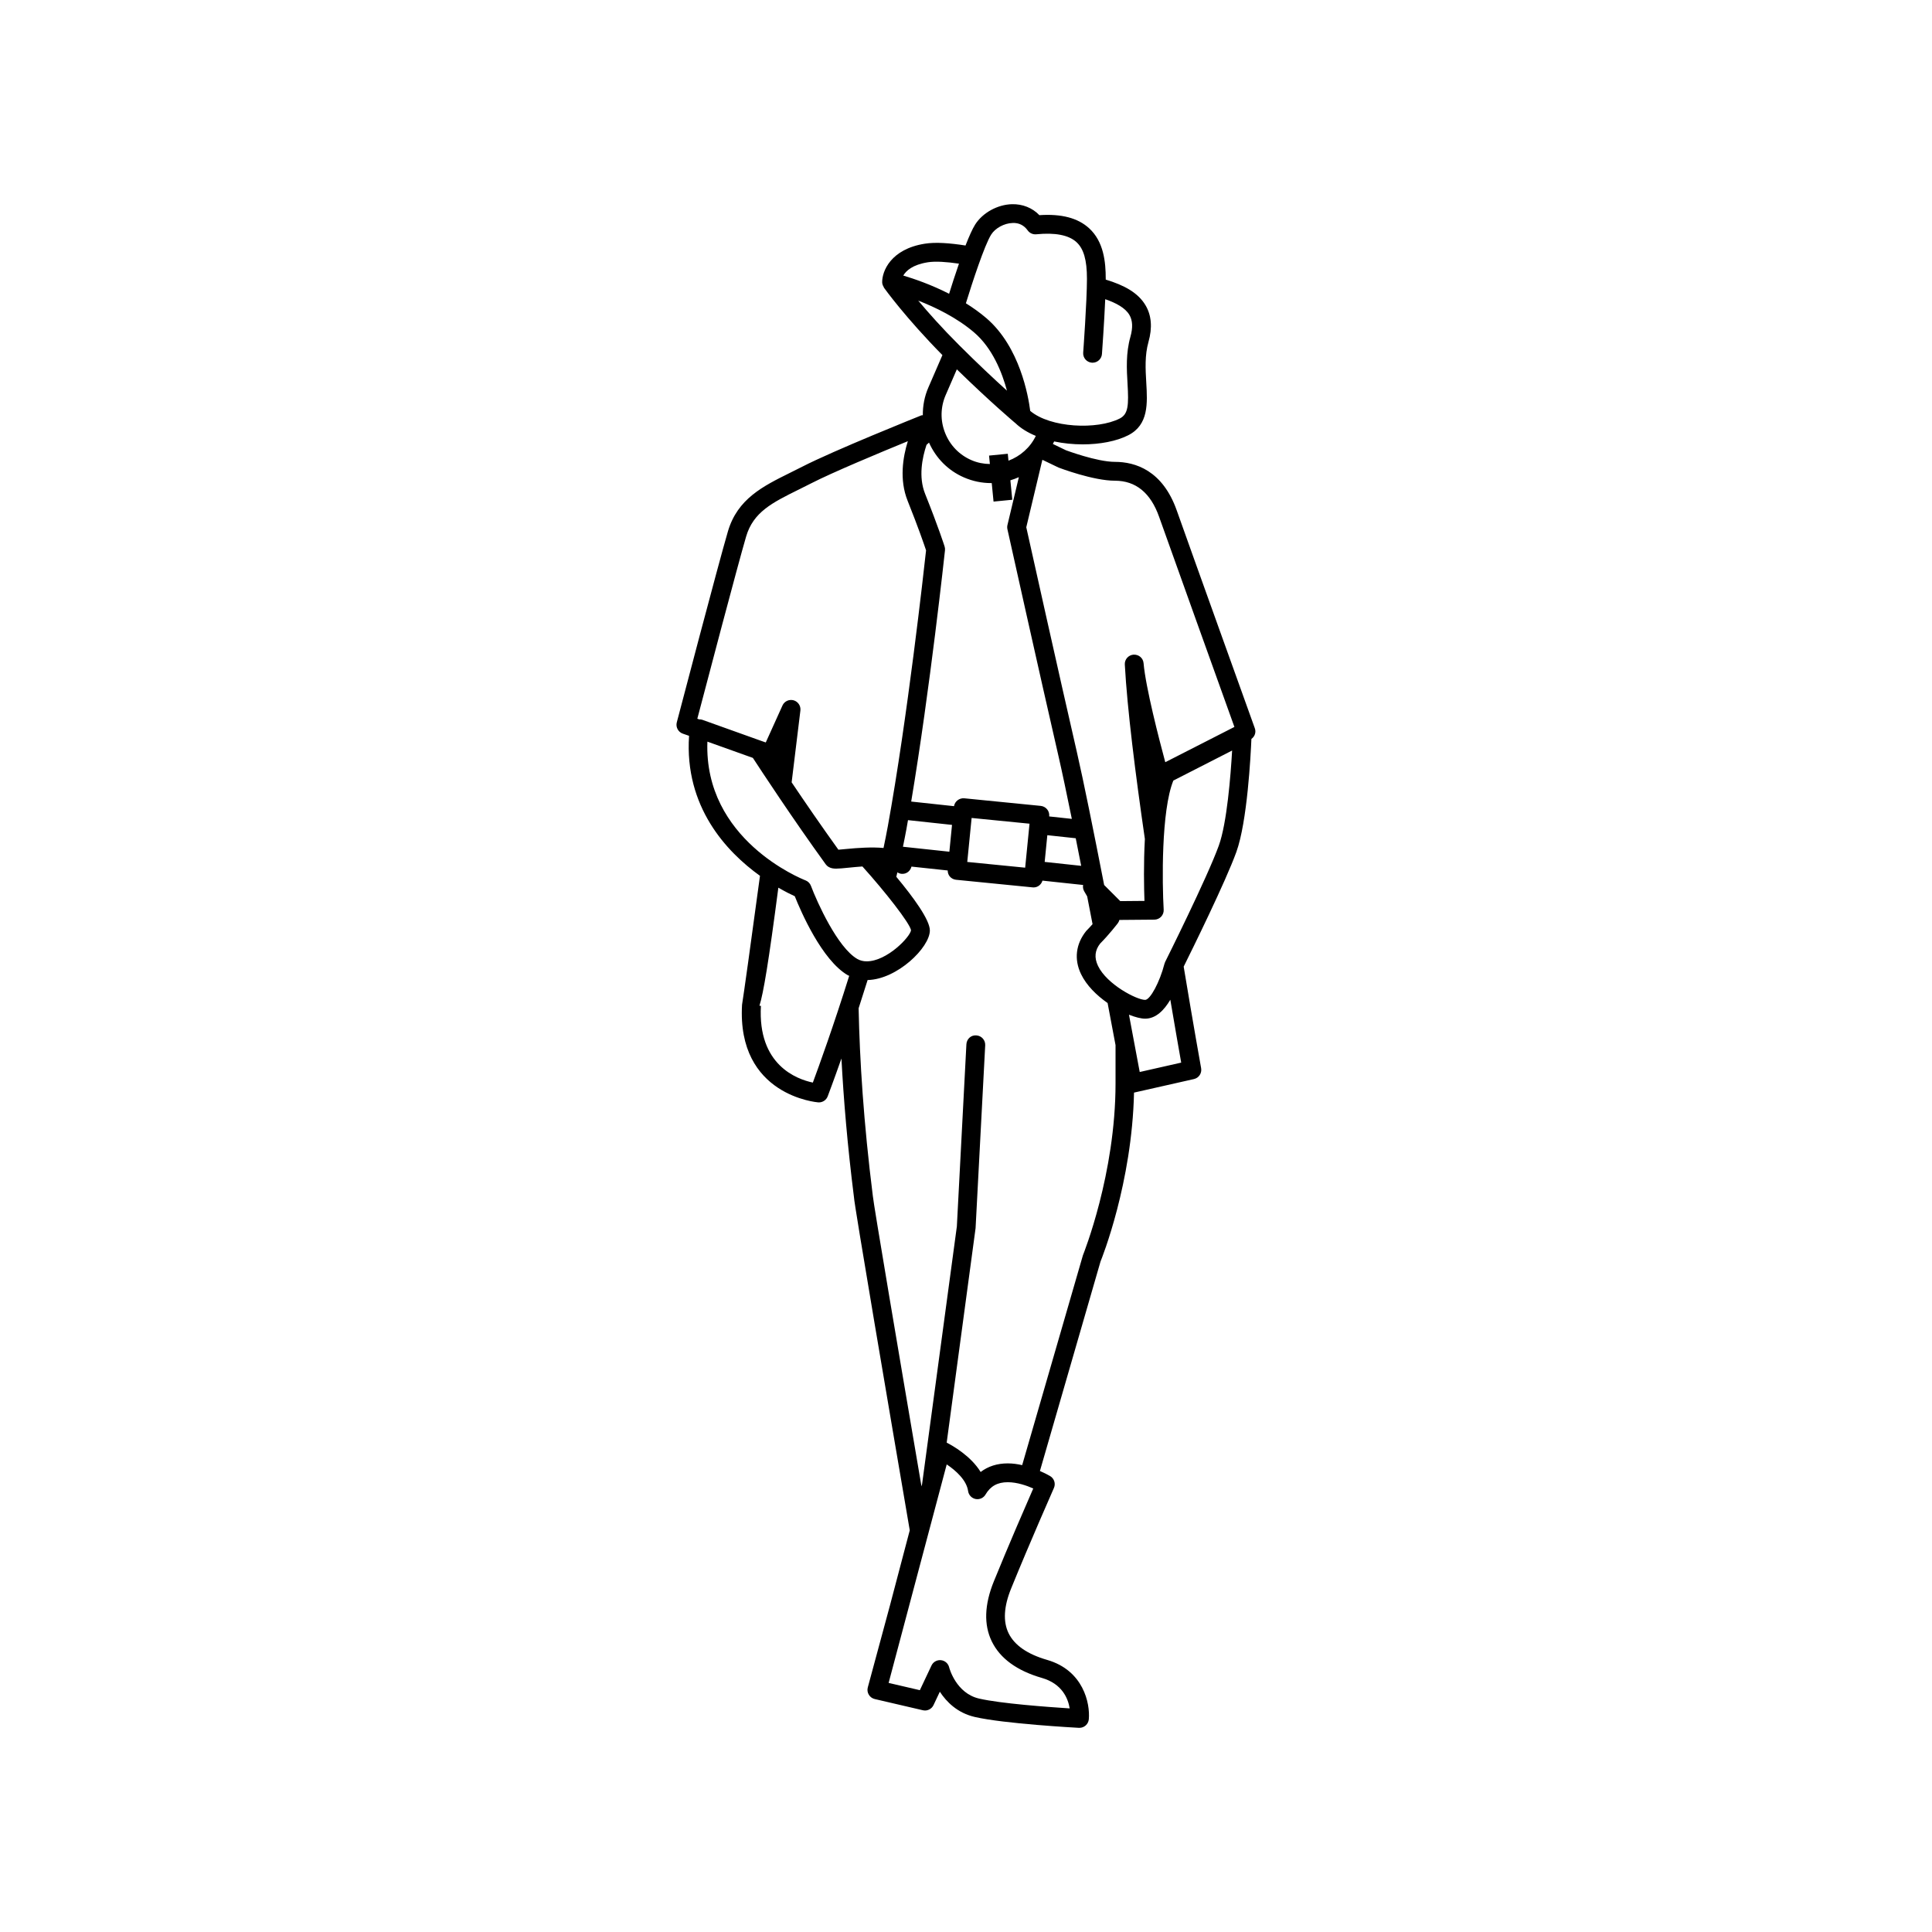 <?xml version="1.0" encoding="UTF-8"?>
<!-- Uploaded to: ICON Repo, www.iconrepo.com, Generator: ICON Repo Mixer Tools -->
<svg fill="#000000" width="800px" height="800px" version="1.1" viewBox="144 144 512 512" xmlns="http://www.w3.org/2000/svg">
 <path d="m476.55 337.02s-17.625-49.035-20.688-57.715c-3.762-10.664-11-12.906-16.402-12.906-4.793 0-12.945-3.074-12.969-3.074l-3.477-1.676c0.09-0.184 0.203-0.355 0.285-0.543l0.055-0.121c2.453 0.52 5.039 0.777 7.57 0.777 4.555 0 8.938-0.824 12.051-2.406 5.457-2.762 5.121-8.469 4.797-13.98-0.211-3.543-0.418-7.203 0.582-10.75 1.074-3.793 0.809-7.066-0.793-9.746-1.984-3.32-5.625-5.293-10.531-6.785v-0.219c0-4.375-0.504-9.855-4.445-13.422-2.965-2.688-7.273-3.824-13.141-3.434-1.879-1.961-4.469-2.969-7.262-2.906-3.852 0.105-7.773 2.269-9.754 5.387-0.75 1.184-1.645 3.219-2.559 5.562-4.219-0.664-7.981-0.93-10.781-0.48-9.039 1.426-11.344 7.309-11.305 10.227v0.004 0.004c0.012 0.453 0.176 0.867 0.41 1.246 0.031 0.051 0.02 0.109 0.051 0.16 0.234 0.328 5.723 7.965 15.504 17.879l-3.727 8.594c-1.023 2.356-1.488 4.848-1.465 7.344-0.121 0.031-0.246-0.02-0.359 0.023-0.941 0.379-23.195 9.293-31.637 13.637-1.086 0.559-2.16 1.094-3.207 1.605-7.152 3.543-13.906 6.891-16.438 15.484-2.539 8.625-13.109 48.934-13.559 50.645-0.328 1.262 0.363 2.562 1.598 2.992l1.652 0.574c-1.254 18.82 9.918 30.727 18.797 37.102-2.391 17.742-4.43 32.242-4.688 33.715-0.035 0.145-0.059 0.293-0.066 0.445-1.402 24.156 19.988 25.863 20.203 25.879 0.055 0 0.109 0.004 0.164 0.004 1.027 0 1.961-0.633 2.328-1.602 0.043-0.121 1.5-3.941 3.644-10.031 0.574 10.805 1.586 23.02 3.32 36.754 0 1.578 9.438 57.016 14.785 88.281l-5.246 19.902-5.875 21.738c-0.176 0.652-0.078 1.352 0.27 1.93s0.918 0.992 1.578 1.148l12.754 2.969c1.133 0.273 2.32-0.305 2.816-1.363l1.676-3.547c1.762 2.695 4.652 5.621 9.238 6.684 7.828 1.812 26.82 2.844 27.625 2.887h0.133c1.281 0 2.363-0.977 2.484-2.269 0.379-4.231-1.441-12.969-11.055-15.738-5.223-1.508-8.66-3.891-10.211-7.082-1.492-3.074-1.266-7.055 0.672-11.82 5.012-12.332 11.289-26.516 11.348-26.66 0.508-1.148 0.086-2.492-0.988-3.141-0.094-0.059-1.148-0.672-2.723-1.355l16.059-55.516c0.355-0.863 8.352-20.805 8.879-44.77 0.016-0.004 0.031 0 0.043-0.004l15.836-3.578c1.301-0.293 2.141-1.562 1.906-2.879-0.051-0.289-2.066-11.473-4.625-26.918 2.227-4.481 11.125-22.535 13.957-30.375 2.902-8.031 3.805-25.574 3.992-29.965 0.898-0.648 1.285-1.762 0.91-2.805zm-69.18 226.08c-2.492 6.137-2.68 11.484-0.539 15.883 2.195 4.519 6.676 7.785 13.312 9.695 5.352 1.547 6.91 5.453 7.336 8.066-5.606-0.359-18.309-1.277-24.02-2.606-6.082-1.406-7.863-8.02-7.93-8.297-0.254-1.023-1.129-1.777-2.176-1.875-0.086-0.004-0.164-0.012-0.246-0.012-0.957 0-1.84 0.547-2.254 1.43l-3.082 6.531-8.277-1.926 15.395-57.906c2.406 1.609 5.262 4.164 5.668 7.066 0.148 1.047 0.941 1.891 1.984 2.102 1.059 0.199 2.102-0.27 2.633-1.188 1.309-2.227 3.176-3.262 5.891-3.262 2.504 0 5.066 0.914 6.758 1.66-1.953 4.469-6.578 15.102-10.453 24.637zm3.703-31.289c-2.805 0-5.227 0.777-7.191 2.281-2.617-4.269-7.434-6.977-9-7.781l7.656-56.836 2.551-48.461c0.07-1.375-0.984-2.551-2.359-2.625-1.441-0.113-2.551 0.984-2.625 2.359l-2.527 48.258-9.211 68.27-0.164 0.625c-5.926-34.746-12.691-74.715-12.891-76.949-2.461-19.539-3.492-36.168-3.769-49.754 0.777-2.383 1.578-4.894 2.383-7.481 7.812-0.168 16.496-8.613 16.496-13.148 0-2.816-4.414-8.836-8.891-14.211 0.094-0.395 0.184-0.781 0.281-1.176 0.391 0.234 0.812 0.395 1.254 0.395h0.102c1.176 0 2.113-0.828 2.379-1.922l9.605 1.027c0.004 0.562 0.164 1.121 0.527 1.562 0.418 0.516 1.027 0.832 1.68 0.902l20.309 2.016c0.086 0.004 0.164 0.012 0.25 0.012 1.105 0 2.039-0.754 2.348-1.801l10.77 1.152c-0.094 0.555-0.016 1.141 0.289 1.668l0.789 1.363c0.48 2.449 0.953 4.91 1.426 7.352-0.535 0.598-1.098 1.223-1.688 1.812-2.762 3.445-3.246 7.504-1.367 11.418 1.465 3.047 4.16 5.66 7.043 7.676 0.789 4.164 1.5 7.953 2.102 11.152v10.137c0 24.027-8.477 45.113-8.648 45.574l-16.094 55.598c-1.215-0.281-2.504-0.465-3.812-0.465zm-65.418-121.25-0.395-0.02c1.062-3.367 2.434-11.566 5.012-31.301 1.855 1.074 3.406 1.84 4.352 2.269 1.582 3.965 7.18 16.965 14.066 20.945 0.113 0.066 0.246 0.086 0.359 0.145-4.125 13.195-8.074 24.094-9.637 28.297-4.293-0.898-14.664-4.695-13.758-20.336zm-14.188-70.02 12.051 4.309c2.035 3.117 10.449 15.969 19.312 28.207 0.203 0.285 0.469 0.52 0.77 0.695 0.672 0.391 1.391 0.445 2.012 0.445 0.742 0 1.887-0.109 3.262-0.25 1.102-0.109 2.371-0.238 3.676-0.324 5.977 6.625 12.559 15.023 12.883 16.898-0.238 1.789-6.387 8.242-11.754 8.242-0.938 0-1.754-0.211-2.492-0.633-5.223-3.012-10.637-15.008-12.281-19.375-0.25-0.664-0.773-1.188-1.43-1.445-1.141-0.445-26.969-10.816-26.008-36.77zm24.125-66.758c1.066-0.527 2.164-1.074 3.277-1.645 5.707-2.938 18.398-8.219 25.715-11.219-1.32 4.246-2.285 10.215-0.055 15.797 2.863 7.156 4.414 11.699 4.887 13.133-0.547 5.023-4.93 44.484-10.133 73.113-0.344 1.891-0.734 3.816-1.141 5.762-3.027-0.289-6.93-0.023-9.766 0.258-0.828 0.086-1.555 0.16-2.191 0.199-4.574-6.352-8.973-12.773-12.391-17.852 0.715-5.785 1.48-12.117 2.32-19.039 0.145-1.223-0.625-2.371-1.805-2.703-1.176-0.328-2.434 0.25-2.941 1.371l-4.43 9.801-1.051-0.363-15.809-5.656c-0.25-0.09-0.516-0.086-0.777-0.094l-0.504-0.176c2.309-8.793 10.754-40.875 12.93-48.27 1.91-6.504 6.926-8.98 13.863-12.418zm39.031-25.105 2.949-6.801c8.828 8.625 15.402 14.172 15.477 14.23 0.012 0.012 0.023 0.012 0.035 0.02 1.445 1.391 3.301 2.523 5.418 3.391-1.48 3.094-4.137 5.398-7.246 6.57l-0.18-1.84-4.965 0.488 0.219 2.234c-1.645-0.02-3.309-0.336-4.879-1.02-3.219-1.391-5.703-3.957-6.988-7.223-1.297-3.262-1.242-6.828 0.16-10.051zm17.711-45.582c1.691-0.09 3.043 0.613 4.012 1.961 0.52 0.727 1.383 1.121 2.273 1.031 5.008-0.492 8.578 0.199 10.629 2.055 1.941 1.754 2.805 4.758 2.805 9.727 0 5.93-0.988 19.438-0.996 19.578-0.105 1.371 0.934 2.57 2.305 2.668 0.066 0.004 0.125 0.004 0.184 0.004 1.293 0 2.391-1.004 2.484-2.309 0.031-0.43 0.594-8.145 0.867-14.52 2.906 1.008 5.289 2.293 6.391 4.141 0.879 1.473 0.969 3.383 0.281 5.832-1.23 4.359-0.984 8.629-0.762 12.402 0.328 5.656 0.234 8.074-2.074 9.25-5.984 3.031-18.391 2.488-23.715-2.023-0.488-3.887-2.754-16.965-11.602-24.559-1.723-1.477-3.57-2.789-5.445-3.961 1.66-5.391 4.938-15.422 6.699-18.203 1.082-1.719 3.469-3.012 5.664-3.074zm-27.707 158.25 11.668 1.258-0.703 7.109-12.301-1.316c0.312-1.527 0.625-3.055 0.895-4.543 0.152-0.82 0.297-1.672 0.441-2.508zm9.703-72.516c-0.066-0.203-1.602-5.043-5.172-13.969-1.785-4.469-0.781-9.492 0.379-12.973l0.66-0.59c1.852 4.137 5.082 7.414 9.27 9.227 2.293 0.996 4.719 1.5 7.203 1.5 0.051 0 0.102-0.012 0.148-0.012l0.48 4.914 4.965-0.488-0.504-5.152c0.77-0.223 1.516-0.516 2.246-0.832l-3.019 12.676c-0.09 0.367-0.09 0.75-0.012 1.117 0 0 8.691 39.094 13.543 60.172 0.938 4.074 2.164 9.891 3.527 16.59l-6-0.648 0.004-0.066c0.066-0.66-0.133-1.316-0.555-1.824-0.418-0.508-1.027-0.832-1.68-0.902l-20.309-2.016c-1.285-0.09-2.469 0.805-2.684 2.09l-11.344-1.223c4.977-29.703 8.914-66.172 8.953-66.574 0.039-0.34 0.004-0.688-0.102-1.016zm6.004 83.594 1.156-11.656 15.344 1.52-1.156 11.656zm30.191 1.031-9.676-1.039 0.703-7.082 7.527 0.812c0.465 2.367 0.957 4.809 1.445 7.309zm22.285-27.461c-1.625-6.035-5.188-19.785-5.75-26.234-0.113-1.352-1.246-2.344-2.664-2.269-1.355 0.094-2.391 1.262-2.309 2.625 0.637 11.73 2.805 28.957 5.316 46.223-0.363 6.594-0.234 12.965-0.109 16.41l-6.414 0.055-4.269-4.269c-2.762-14.148-5.481-27.648-7.227-35.227-4.508-19.582-12.332-54.73-13.41-59.574l4.246-17.812c0.016-0.02 0.035-0.035 0.055-0.055l4.262 2.047c0.375 0.141 9.184 3.481 14.941 3.481 5.516 0 9.457 3.223 11.699 9.578 2.695 7.617 16.574 46.27 19.953 55.672zm-65.469-122.33c4.504 1.754 10.215 4.504 14.824 8.449 4.832 4.144 7.379 10.539 8.691 15.418-3.238-2.93-7.691-7.078-12.691-12.078-4.523-4.512-8.172-8.625-10.824-11.789zm8.18-1.812c-4.863-2.481-9.434-4.019-12.145-4.824 0.75-1.281 2.469-2.883 6.516-3.523 2.051-0.32 4.957-0.109 8.242 0.367-1.027 2.961-1.961 5.879-2.613 7.981zm50.516 206.24c-0.559-2.988-1.578-8.434-2.848-15.184 1.68 0.664 3.199 1.051 4.281 1.051 2.879 0 5.066-2.289 6.676-5.019 1.293 7.633 2.336 13.582 2.883 16.664zm6.734-29.16c-0.078 0.16-0.141 0.324-0.184 0.5-1.238 4.82-3.769 9.547-5.117 9.547-2.234 0-10.125-4.09-12.484-9.004-1.062-2.215-0.824-4.164 0.578-5.938 2.305-2.305 4.555-5.227 4.648-5.348 0.211-0.27 0.355-0.574 0.434-0.895l9.273-0.078c0.684-0.004 1.332-0.293 1.801-0.789 0.465-0.5 0.707-1.168 0.668-1.852-0.402-6.957-0.688-26.199 2.559-34.215l15.578-7.961c-0.383 6.613-1.367 19.211-3.527 25.191-3.078 8.52-14.117 30.621-14.227 30.84z"/>
</svg>